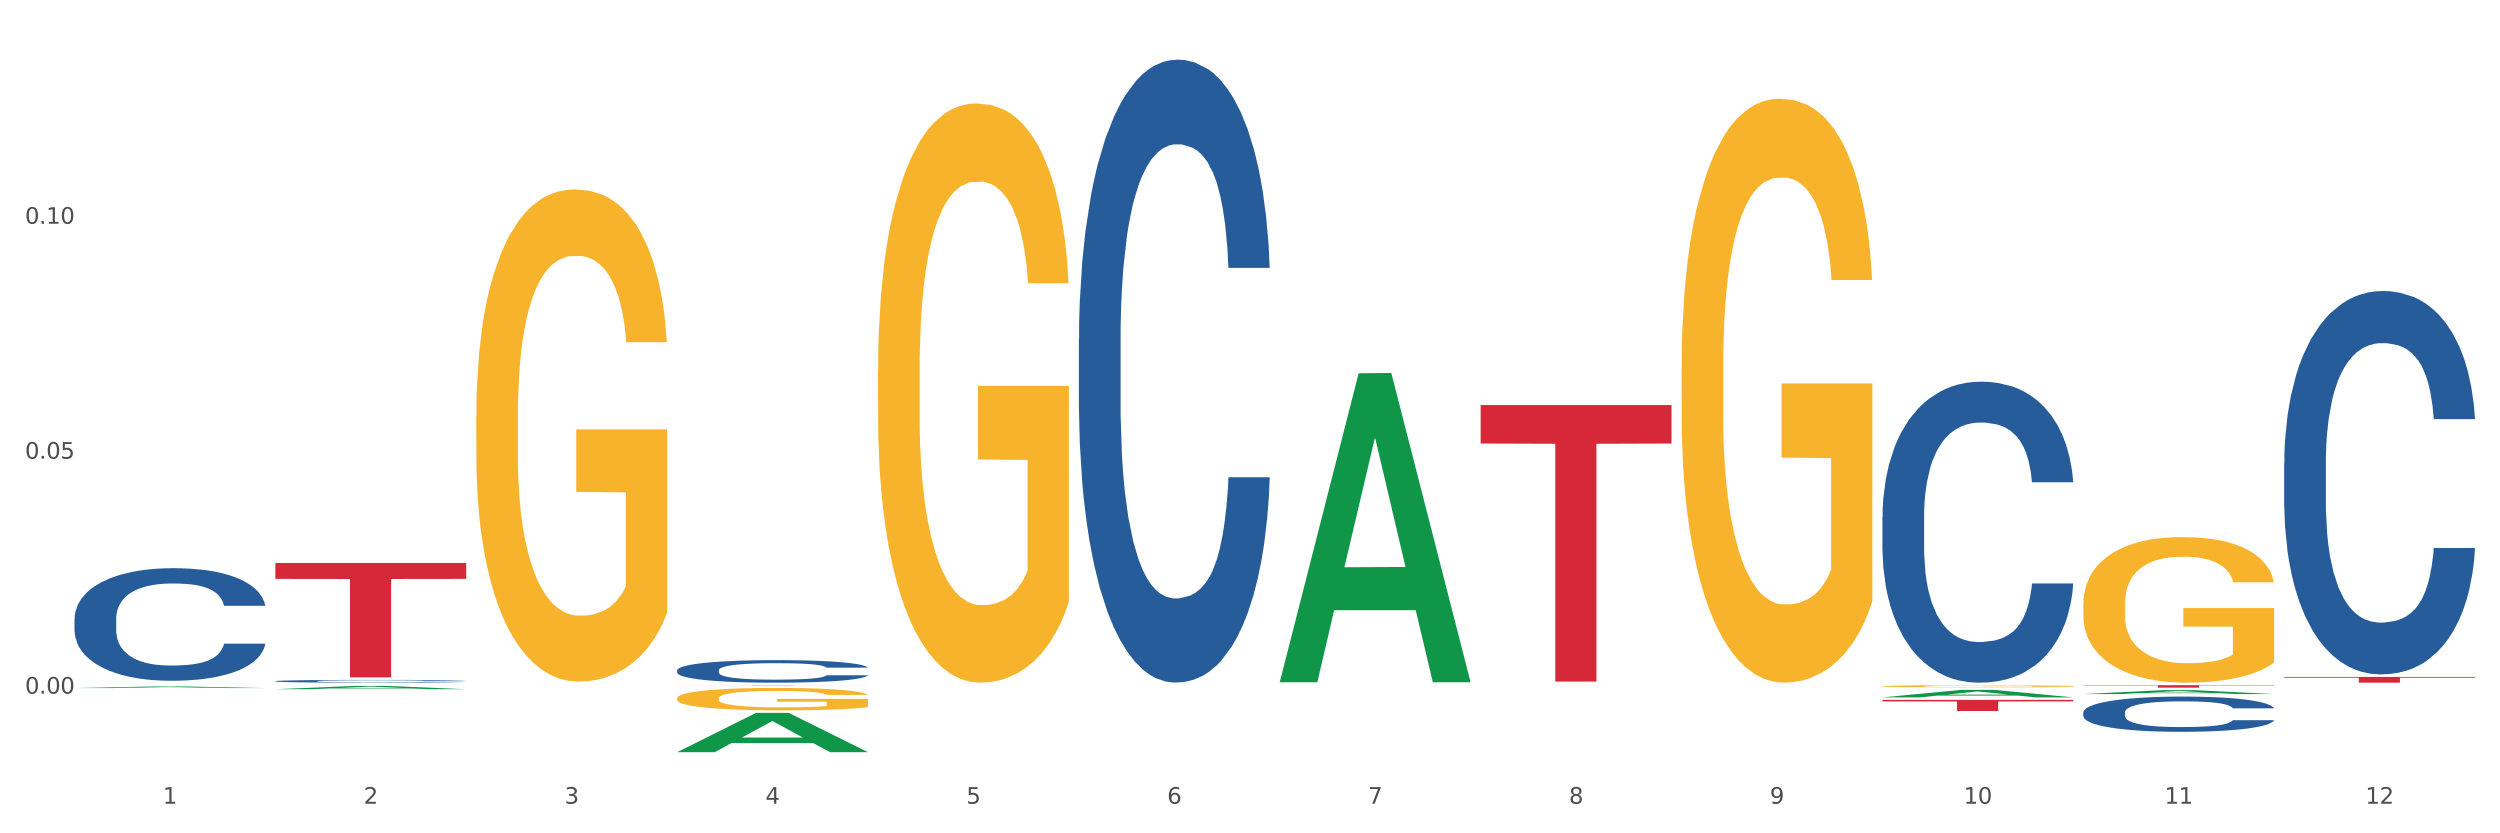 <?xml version="1.0" encoding="utf-8" standalone="no"?>
<!DOCTYPE svg PUBLIC "-//W3C//DTD SVG 1.1//EN"
  "http://www.w3.org/Graphics/SVG/1.1/DTD/svg11.dtd">
<svg xmlns:xlink="http://www.w3.org/1999/xlink" width="1080pt" height="360pt" viewBox="0 0 1080 360" xmlns="http://www.w3.org/2000/svg" version="1.1">
 <rect x="0" y="0" width="1080" height="360" fill="#333333" stroke="none"/>
 <defs>
  <style type="text/css">*{stroke-linejoin: round; stroke-linecap: butt}</style>
 </defs>
 <g id="figure_1">
  <g id="patch_1">
   <path d="M 0 360 
L 1080 360 
L 1080 0 
L 0 0 
z
" style="fill: #ffffff; stroke: #ffffff; stroke-linejoin: miter"/>
  </g>
  <g id="axes_1">
   <g id="matplotlib.axis_1">
    <g id="xtick_1">
     <g id="text_1">
      <!-- 1 -->
      <g style="fill: #4d4d4d" transform="translate(70.342 347.204) scale(0.096 -0.096)">
       <defs>
        <path id="DejaVuSans-31" d="M 794 531 
L 1825 531 
L 1825 4091 
L 703 3866 
L 703 4441 
L 1819 4666 
L 2450 4666 
L 2450 531 
L 3481 531 
L 3481 0 
L 794 0 
L 794 531 
z
" transform="scale(0.016)"/>
       </defs>
       <use xlink:href="#DejaVuSans-31"/>
      </g>
     </g>
    </g>
    <g id="xtick_2">
     <g id="text_2">
      <!-- 2 -->
      <g style="fill: #4d4d4d" transform="translate(157.122 347.204) scale(0.096 -0.096)">
       <defs>
        <path id="DejaVuSans-32" d="M 1228 531 
L 3431 531 
L 3431 0 
L 469 0 
L 469 531 
Q 828 903 1448 1529 
Q 2069 2156 2228 2338 
Q 2531 2678 2651 2914 
Q 2772 3150 2772 3378 
Q 2772 3750 2511 3984 
Q 2250 4219 1831 4219 
Q 1534 4219 1204 4116 
Q 875 4013 500 3803 
L 500 4441 
Q 881 4594 1212 4672 
Q 1544 4750 1819 4750 
Q 2544 4750 2975 4387 
Q 3406 4025 3406 3419 
Q 3406 3131 3298 2873 
Q 3191 2616 2906 2266 
Q 2828 2175 2409 1742 
Q 1991 1309 1228 531 
z
" transform="scale(0.016)"/>
       </defs>
       <use xlink:href="#DejaVuSans-32"/>
      </g>
     </g>
    </g>
    <g id="xtick_3">
     <g id="text_3">
      <!-- 3 -->
      <g style="fill: #4d4d4d" transform="translate(243.902 347.204) scale(0.096 -0.096)">
       <defs>
        <path id="DejaVuSans-33" d="M 2597 2516 
Q 3050 2419 3304 2112 
Q 3559 1806 3559 1356 
Q 3559 666 3084 287 
Q 2609 -91 1734 -91 
Q 1441 -91 1130 -33 
Q 819 25 488 141 
L 488 750 
Q 750 597 1062 519 
Q 1375 441 1716 441 
Q 2309 441 2620 675 
Q 2931 909 2931 1356 
Q 2931 1769 2642 2001 
Q 2353 2234 1838 2234 
L 1294 2234 
L 1294 2753 
L 1863 2753 
Q 2328 2753 2575 2939 
Q 2822 3125 2822 3475 
Q 2822 3834 2567 4026 
Q 2313 4219 1838 4219 
Q 1578 4219 1281 4162 
Q 984 4106 628 3988 
L 628 4550 
Q 988 4650 1302 4700 
Q 1616 4750 1894 4750 
Q 2613 4750 3031 4423 
Q 3450 4097 3450 3541 
Q 3450 3153 3228 2886 
Q 3006 2619 2597 2516 
z
" transform="scale(0.016)"/>
       </defs>
       <use xlink:href="#DejaVuSans-33"/>
      </g>
     </g>
    </g>
    <g id="xtick_4">
     <g id="text_4">
      <!-- 4 -->
      <g style="fill: #4d4d4d" transform="translate(330.683 347.204) scale(0.096 -0.096)">
       <defs>
        <path id="DejaVuSans-34" d="M 2419 4116 
L 825 1625 
L 2419 1625 
L 2419 4116 
z
M 2253 4666 
L 3047 4666 
L 3047 1625 
L 3713 1625 
L 3713 1100 
L 3047 1100 
L 3047 0 
L 2419 0 
L 2419 1100 
L 313 1100 
L 313 1709 
L 2253 4666 
z
" transform="scale(0.016)"/>
       </defs>
       <use xlink:href="#DejaVuSans-34"/>
      </g>
     </g>
    </g>
    <g id="xtick_5">
     <g id="text_5">
      <!-- 5 -->
      <g style="fill: #4d4d4d" transform="translate(417.463 347.204) scale(0.096 -0.096)">
       <defs>
        <path id="DejaVuSans-35" d="M 691 4666 
L 3169 4666 
L 3169 4134 
L 1269 4134 
L 1269 2991 
Q 1406 3038 1543 3061 
Q 1681 3084 1819 3084 
Q 2600 3084 3056 2656 
Q 3513 2228 3513 1497 
Q 3513 744 3044 326 
Q 2575 -91 1722 -91 
Q 1428 -91 1123 -41 
Q 819 9 494 109 
L 494 744 
Q 775 591 1075 516 
Q 1375 441 1709 441 
Q 2250 441 2565 725 
Q 2881 1009 2881 1497 
Q 2881 1984 2565 2268 
Q 2250 2553 1709 2553 
Q 1456 2553 1204 2497 
Q 953 2441 691 2322 
L 691 4666 
z
" transform="scale(0.016)"/>
       </defs>
       <use xlink:href="#DejaVuSans-35"/>
      </g>
     </g>
    </g>
    <g id="xtick_6">
     <g id="text_6">
      <!-- 6 -->
      <g style="fill: #4d4d4d" transform="translate(504.243 347.204) scale(0.096 -0.096)">
       <defs>
        <path id="DejaVuSans-36" d="M 2113 2584 
Q 1688 2584 1439 2293 
Q 1191 2003 1191 1497 
Q 1191 994 1439 701 
Q 1688 409 2113 409 
Q 2538 409 2786 701 
Q 3034 994 3034 1497 
Q 3034 2003 2786 2293 
Q 2538 2584 2113 2584 
z
M 3366 4563 
L 3366 3988 
Q 3128 4100 2886 4159 
Q 2644 4219 2406 4219 
Q 1781 4219 1451 3797 
Q 1122 3375 1075 2522 
Q 1259 2794 1537 2939 
Q 1816 3084 2150 3084 
Q 2853 3084 3261 2657 
Q 3669 2231 3669 1497 
Q 3669 778 3244 343 
Q 2819 -91 2113 -91 
Q 1303 -91 875 529 
Q 447 1150 447 2328 
Q 447 3434 972 4092 
Q 1497 4750 2381 4750 
Q 2619 4750 2861 4703 
Q 3103 4656 3366 4563 
z
" transform="scale(0.016)"/>
       </defs>
       <use xlink:href="#DejaVuSans-36"/>
      </g>
     </g>
    </g>
    <g id="xtick_7">
     <g id="text_7">
      <!-- 7 -->
      <g style="fill: #4d4d4d" transform="translate(591.024 347.204) scale(0.096 -0.096)">
       <defs>
        <path id="DejaVuSans-37" d="M 525 4666 
L 3525 4666 
L 3525 4397 
L 1831 0 
L 1172 0 
L 2766 4134 
L 525 4134 
L 525 4666 
z
" transform="scale(0.016)"/>
       </defs>
       <use xlink:href="#DejaVuSans-37"/>
      </g>
     </g>
    </g>
    <g id="xtick_8">
     <g id="text_8">
      <!-- 8 -->
      <g style="fill: #4d4d4d" transform="translate(677.804 347.204) scale(0.096 -0.096)">
       <defs>
        <path id="DejaVuSans-38" d="M 2034 2216 
Q 1584 2216 1326 1975 
Q 1069 1734 1069 1313 
Q 1069 891 1326 650 
Q 1584 409 2034 409 
Q 2484 409 2743 651 
Q 3003 894 3003 1313 
Q 3003 1734 2745 1975 
Q 2488 2216 2034 2216 
z
M 1403 2484 
Q 997 2584 770 2862 
Q 544 3141 544 3541 
Q 544 4100 942 4425 
Q 1341 4750 2034 4750 
Q 2731 4750 3128 4425 
Q 3525 4100 3525 3541 
Q 3525 3141 3298 2862 
Q 3072 2584 2669 2484 
Q 3125 2378 3379 2068 
Q 3634 1759 3634 1313 
Q 3634 634 3220 271 
Q 2806 -91 2034 -91 
Q 1263 -91 848 271 
Q 434 634 434 1313 
Q 434 1759 690 2068 
Q 947 2378 1403 2484 
z
M 1172 3481 
Q 1172 3119 1398 2916 
Q 1625 2713 2034 2713 
Q 2441 2713 2670 2916 
Q 2900 3119 2900 3481 
Q 2900 3844 2670 4047 
Q 2441 4250 2034 4250 
Q 1625 4250 1398 4047 
Q 1172 3844 1172 3481 
z
" transform="scale(0.016)"/>
       </defs>
       <use xlink:href="#DejaVuSans-38"/>
      </g>
     </g>
    </g>
    <g id="xtick_9">
     <g id="text_9">
      <!-- 9 -->
      <g style="fill: #4d4d4d" transform="translate(764.584 347.204) scale(0.096 -0.096)">
       <defs>
        <path id="DejaVuSans-39" d="M 703 97 
L 703 672 
Q 941 559 1184 500 
Q 1428 441 1663 441 
Q 2288 441 2617 861 
Q 2947 1281 2994 2138 
Q 2813 1869 2534 1725 
Q 2256 1581 1919 1581 
Q 1219 1581 811 2004 
Q 403 2428 403 3163 
Q 403 3881 828 4315 
Q 1253 4750 1959 4750 
Q 2769 4750 3195 4129 
Q 3622 3509 3622 2328 
Q 3622 1225 3098 567 
Q 2575 -91 1691 -91 
Q 1453 -91 1209 -44 
Q 966 3 703 97 
z
M 1959 2075 
Q 2384 2075 2632 2365 
Q 2881 2656 2881 3163 
Q 2881 3666 2632 3958 
Q 2384 4250 1959 4250 
Q 1534 4250 1286 3958 
Q 1038 3666 1038 3163 
Q 1038 2656 1286 2365 
Q 1534 2075 1959 2075 
z
" transform="scale(0.016)"/>
       </defs>
       <use xlink:href="#DejaVuSans-39"/>
      </g>
     </g>
    </g>
    <g id="xtick_10">
     <g id="text_10">
      <!-- 10 -->
      <g style="fill: #4d4d4d" transform="translate(848.311 347.204) scale(0.096 -0.096)">
       <defs>
        <path id="DejaVuSans-30" d="M 2034 4250 
Q 1547 4250 1301 3770 
Q 1056 3291 1056 2328 
Q 1056 1369 1301 889 
Q 1547 409 2034 409 
Q 2525 409 2770 889 
Q 3016 1369 3016 2328 
Q 3016 3291 2770 3770 
Q 2525 4250 2034 4250 
z
M 2034 4750 
Q 2819 4750 3233 4129 
Q 3647 3509 3647 2328 
Q 3647 1150 3233 529 
Q 2819 -91 2034 -91 
Q 1250 -91 836 529 
Q 422 1150 422 2328 
Q 422 3509 836 4129 
Q 1250 4750 2034 4750 
z
" transform="scale(0.016)"/>
       </defs>
       <use xlink:href="#DejaVuSans-31"/>
       <use xlink:href="#DejaVuSans-30" transform="translate(63.623 0)"/>
      </g>
     </g>
    </g>
    <g id="xtick_11">
     <g id="text_11">
      <!-- 11 -->
      <g style="fill: #4d4d4d" transform="translate(935.091 347.204) scale(0.096 -0.096)">
       <use xlink:href="#DejaVuSans-31"/>
       <use xlink:href="#DejaVuSans-31" transform="translate(63.623 0)"/>
      </g>
     </g>
    </g>
    <g id="xtick_12">
     <g id="text_12">
      <!-- 12 -->
      <g style="fill: #4d4d4d" transform="translate(1021.871 347.204) scale(0.096 -0.096)">
       <use xlink:href="#DejaVuSans-31"/>
       <use xlink:href="#DejaVuSans-32" transform="translate(63.623 0)"/>
      </g>
     </g>
    </g>
    <g id="xtick_13"/>
    <g id="xtick_14"/>
    <g id="xtick_15"/>
    <g id="xtick_16"/>
    <g id="xtick_17"/>
    <g id="xtick_18"/>
    <g id="xtick_19"/>
    <g id="xtick_20"/>
    <g id="xtick_21"/>
    <g id="xtick_22"/>
    <g id="xtick_23"/>
   </g>
   <g id="matplotlib.axis_2">
    <g id="ytick_1">
     <g id="text_13">
      <!-- 0.00 -->
      <g style="fill: #4d4d4d" transform="translate(10.8 299.65) scale(0.096 -0.096)">
       <defs>
        <path id="DejaVuSans-2e" d="M 684 794 
L 1344 794 
L 1344 0 
L 684 0 
L 684 794 
z
" transform="scale(0.016)"/>
       </defs>
       <use xlink:href="#DejaVuSans-30"/>
       <use xlink:href="#DejaVuSans-2e" transform="translate(63.623 0)"/>
       <use xlink:href="#DejaVuSans-30" transform="translate(95.41 0)"/>
       <use xlink:href="#DejaVuSans-30" transform="translate(159.033 0)"/>
      </g>
     </g>
    </g>
    <g id="ytick_2">
     <g id="text_14">
      <!-- 0.05 -->
      <g style="fill: #4d4d4d" transform="translate(10.8 198.159) scale(0.096 -0.096)">
       <use xlink:href="#DejaVuSans-30"/>
       <use xlink:href="#DejaVuSans-2e" transform="translate(63.623 0)"/>
       <use xlink:href="#DejaVuSans-30" transform="translate(95.41 0)"/>
       <use xlink:href="#DejaVuSans-35" transform="translate(159.033 0)"/>
      </g>
     </g>
    </g>
    <g id="ytick_3">
     <g id="text_15">
      <!-- 0.10 -->
      <g style="fill: #4d4d4d" transform="translate(10.8 96.667) scale(0.096 -0.096)">
       <use xlink:href="#DejaVuSans-30"/>
       <use xlink:href="#DejaVuSans-2e" transform="translate(63.623 0)"/>
       <use xlink:href="#DejaVuSans-31" transform="translate(95.41 0)"/>
       <use xlink:href="#DejaVuSans-30" transform="translate(159.033 0)"/>
      </g>
     </g>
    </g>
    <g id="ytick_4"/>
    <g id="ytick_5"/>
    <g id="ytick_6"/>
   </g>
   <g id="PolyCollection_1">
    <path d="M 32.175 297.244 
L 32.26 297.244 
L 66.256 296.555 
L 80.365 296.555 
L 114.616 297.246 
L 98.298 297.246 
L 90.904 297.085 
L 55.803 297.085 
L 55.548 297.087 
L 48.408 297.246 
L 32.175 297.246 
L 32.175 297.244 
L 60.222 296.989 
L 86.484 296.988 
L 73.481 296.702 
L 73.311 296.701 
L 73.141 296.703 
L 60.137 296.988 
L 60.222 296.989 
L 32.175 297.244 
z
" clip-path="url(#p6347b93da9)" style="fill: #109648"/>
    <path d="M 726.418 159.204 
L 726.515 158.974 
L 726.515 150.679 
L 726.71 143.536 
L 727.683 126.255 
L 729.143 111.97 
L 730.214 104.366 
L 731.284 98.145 
L 732.55 91.924 
L 734.107 85.472 
L 736.93 76.025 
L 738.682 71.186 
L 740.823 66.117 
L 744.716 58.744 
L 747.539 54.597 
L 750.459 51.14 
L 755.228 46.993 
L 758.343 45.15 
L 761.652 43.767 
L 765.643 42.846 
L 768.66 42.615 
L 775.279 43.306 
L 780.924 45.38 
L 783.65 46.993 
L 787.154 49.758 
L 789.003 51.601 
L 792.02 55.288 
L 795.135 60.127 
L 797.276 64.274 
L 800.488 72.108 
L 802.922 79.942 
L 805.16 89.619 
L 806.328 96.301 
L 807.204 102.523 
L 807.983 109.665 
L 808.762 120.956 
L 791.242 120.956 
L 790.56 112.891 
L 789.49 105.288 
L 787.932 97.914 
L 786.57 93.306 
L 784.234 87.546 
L 782.092 83.859 
L 779.854 81.094 
L 777.128 78.79 
L 774.987 77.638 
L 771.97 76.716 
L 766.032 76.947 
L 762.042 78.79 
L 759.316 81.094 
L 757.564 83.168 
L 756.007 85.472 
L 754.255 88.698 
L 752.211 93.537 
L 750.751 97.914 
L 749.291 103.444 
L 748.123 108.974 
L 747.052 115.426 
L 746.176 122.338 
L 745.495 129.481 
L 744.911 138.237 
L 744.424 152.753 
L 744.424 184.32 
L 744.619 191.462 
L 745.106 200.909 
L 745.69 208.052 
L 746.663 216.577 
L 747.539 222.338 
L 749.194 230.633 
L 751.043 237.545 
L 752.503 241.923 
L 753.963 245.61 
L 756.494 250.679 
L 759.316 254.826 
L 761.75 257.361 
L 765.059 259.665 
L 767.298 260.586 
L 769.244 261.047 
L 774.014 261.047 
L 777.42 260.356 
L 781.216 258.743 
L 784.136 256.669 
L 786.57 254.135 
L 789.295 249.987 
L 791.047 246.07 
L 791.047 197.914 
L 769.634 197.684 
L 769.634 165.656 
L 808.859 165.656 
L 808.859 259.665 
L 807.204 264.503 
L 805.355 268.881 
L 803.408 272.798 
L 800.488 277.637 
L 796.984 282.245 
L 793.87 285.471 
L 790.56 288.236 
L 786.667 290.771 
L 781.606 293.075 
L 778.491 293.996 
L 774.598 294.688 
L 770.023 294.918 
L 766.032 294.457 
L 762.139 293.305 
L 758.051 291.231 
L 754.06 288.236 
L 751.043 285.241 
L 748.026 281.554 
L 744.814 276.715 
L 742.283 272.107 
L 740.336 267.96 
L 738.195 262.66 
L 735.859 255.748 
L 734.107 249.527 
L 732.55 243.075 
L 730.895 234.78 
L 729.727 227.637 
L 728.559 218.651 
L 727.878 211.969 
L 727.099 201.601 
L 726.515 187.084 
L 726.418 159.204 
z
" clip-path="url(#p6347b93da9)" style="fill: #f7b32b"/>
    <path d="M 813.198 296.434 
L 813.295 296.433 
L 813.295 296.402 
L 813.49 296.376 
L 814.463 296.312 
L 815.923 296.259 
L 816.994 296.231 
L 818.065 296.208 
L 819.33 296.185 
L 820.887 296.161 
L 823.71 296.127 
L 825.462 296.109 
L 827.603 296.09 
L 831.497 296.063 
L 834.319 296.047 
L 837.239 296.035 
L 842.009 296.019 
L 845.123 296.012 
L 848.433 296.007 
L 852.423 296.004 
L 855.441 296.003 
L 862.059 296.006 
L 867.705 296.013 
L 870.43 296.019 
L 873.934 296.029 
L 875.783 296.036 
L 878.801 296.05 
L 881.915 296.068 
L 884.057 296.083 
L 887.269 296.112 
L 889.702 296.141 
L 891.941 296.177 
L 893.109 296.201 
L 893.985 296.224 
L 894.763 296.251 
L 895.542 296.293 
L 878.022 296.293 
L 877.341 296.263 
L 876.27 296.235 
L 874.713 296.207 
L 873.35 296.19 
L 871.014 296.169 
L 868.873 296.155 
L 866.634 296.145 
L 863.909 296.137 
L 861.767 296.132 
L 858.75 296.129 
L 852.813 296.13 
L 848.822 296.137 
L 846.097 296.145 
L 844.345 296.153 
L 842.787 296.161 
L 841.035 296.173 
L 838.991 296.191 
L 837.531 296.207 
L 836.071 296.228 
L 834.903 296.248 
L 833.833 296.272 
L 832.957 296.298 
L 832.275 296.324 
L 831.691 296.356 
L 831.205 296.41 
L 831.205 296.527 
L 831.399 296.553 
L 831.886 296.588 
L 832.47 296.615 
L 833.443 296.646 
L 834.319 296.667 
L 835.974 296.698 
L 837.823 296.724 
L 839.283 296.74 
L 840.743 296.753 
L 843.274 296.772 
L 846.097 296.787 
L 848.53 296.797 
L 851.839 296.805 
L 854.078 296.809 
L 856.025 296.81 
L 860.794 296.81 
L 864.201 296.808 
L 867.997 296.802 
L 870.917 296.794 
L 873.35 296.785 
L 876.075 296.77 
L 877.827 296.755 
L 877.827 296.577 
L 856.414 296.576 
L 856.414 296.458 
L 895.639 296.458 
L 895.639 296.805 
L 893.985 296.823 
L 892.135 296.839 
L 890.189 296.854 
L 887.269 296.872 
L 883.765 296.889 
L 880.65 296.901 
L 877.341 296.911 
L 873.447 296.92 
L 868.386 296.929 
L 865.271 296.932 
L 861.378 296.935 
L 856.803 296.936 
L 852.813 296.934 
L 848.919 296.93 
L 844.831 296.922 
L 840.841 296.911 
L 837.823 296.9 
L 834.806 296.886 
L 831.594 296.868 
L 829.063 296.851 
L 827.117 296.836 
L 824.975 296.816 
L 822.639 296.791 
L 820.887 296.768 
L 819.33 296.744 
L 817.675 296.713 
L 816.507 296.687 
L 815.339 296.654 
L 814.658 296.629 
L 813.879 296.591 
L 813.295 296.537 
L 813.198 296.434 
z
" clip-path="url(#p6347b93da9)" style="fill: #f7b32b"/>
    <path d="M 986.759 292.421 
L 1069.2 292.421 
L 1069.2 292.769 
L 1036.77 292.771 
L 1036.77 294.922 
L 1018.993 294.922 
L 1018.993 292.771 
L 986.759 292.769 
L 986.759 292.424 
L 986.759 292.421 
z
" clip-path="url(#p6347b93da9)" style="fill: #d62839"/>
    <path d="M 899.978 296.003 
L 982.42 296.003 
L 982.42 296.151 
L 949.99 296.152 
L 949.99 297.068 
L 932.213 297.068 
L 932.213 296.152 
L 899.978 296.151 
L 899.978 296.004 
L 899.978 296.003 
z
" clip-path="url(#p6347b93da9)" style="fill: #d62839"/>
    <path d="M 813.198 302.351 
L 895.639 302.351 
L 895.639 303.016 
L 863.21 303.021 
L 863.21 307.139 
L 845.432 307.139 
L 845.432 303.021 
L 813.198 303.016 
L 813.198 302.355 
L 813.198 302.351 
z
" clip-path="url(#p6347b93da9)" style="fill: #d62839"/>
    <path d="M 639.637 174.998 
L 722.079 174.998 
L 722.079 191.6 
L 689.649 191.712 
L 689.649 294.464 
L 671.872 294.464 
L 671.872 191.712 
L 639.637 191.6 
L 639.637 175.11 
L 639.637 174.998 
z
" clip-path="url(#p6347b93da9)" style="fill: #d62839"/>
    <path d="M 292.516 296.003 
L 374.957 296.003 
L 374.957 296.018 
L 342.528 296.018 
L 342.528 296.112 
L 324.75 296.112 
L 324.75 296.018 
L 292.516 296.018 
L 292.516 296.003 
L 292.516 296.003 
z
" clip-path="url(#p6347b93da9)" style="fill: #d62839"/>
    <path d="M 379.296 160.302 
L 379.394 160.074 
L 379.394 151.846 
L 379.588 144.76 
L 380.562 127.619 
L 382.022 113.448 
L 383.092 105.906 
L 384.163 99.735 
L 385.428 93.564 
L 386.986 87.164 
L 389.808 77.793 
L 391.56 72.994 
L 393.702 67.965 
L 397.595 60.652 
L 400.418 56.538 
L 403.338 53.109 
L 408.107 48.995 
L 411.222 47.167 
L 414.531 45.796 
L 418.522 44.881 
L 421.539 44.653 
L 428.158 45.338 
L 433.803 47.395 
L 436.528 48.995 
L 440.032 51.738 
L 441.882 53.566 
L 444.899 57.223 
L 448.014 62.023 
L 450.155 66.137 
L 453.367 73.908 
L 455.8 81.679 
L 458.039 91.278 
L 459.207 97.906 
L 460.083 104.077 
L 460.862 111.163 
L 461.64 122.362 
L 444.12 122.362 
L 443.439 114.362 
L 442.368 106.82 
L 440.811 99.506 
L 439.448 94.935 
L 437.112 89.221 
L 434.971 85.564 
L 432.732 82.822 
L 430.007 80.536 
L 427.866 79.393 
L 424.848 78.479 
L 418.911 78.708 
L 414.92 80.536 
L 412.195 82.822 
L 410.443 84.879 
L 408.886 87.164 
L 407.134 90.364 
L 405.09 95.164 
L 403.63 99.506 
L 402.17 104.992 
L 401.002 110.477 
L 399.931 116.877 
L 399.055 123.733 
L 398.374 130.819 
L 397.79 139.504 
L 397.303 153.903 
L 397.303 185.215 
L 397.498 192.3 
L 397.984 201.671 
L 398.568 208.756 
L 399.542 217.213 
L 400.418 222.927 
L 402.072 231.155 
L 403.922 238.011 
L 405.382 242.354 
L 406.842 246.011 
L 409.372 251.039 
L 412.195 255.153 
L 414.628 257.667 
L 417.938 259.953 
L 420.176 260.867 
L 422.123 261.324 
L 426.892 261.324 
L 430.299 260.639 
L 434.095 259.039 
L 437.015 256.982 
L 439.448 254.468 
L 442.174 250.354 
L 443.926 246.468 
L 443.926 198.7 
L 422.512 198.471 
L 422.512 166.702 
L 461.738 166.702 
L 461.738 259.953 
L 460.083 264.753 
L 458.234 269.095 
L 456.287 272.981 
L 453.367 277.78 
L 449.863 282.351 
L 446.748 285.551 
L 443.439 288.294 
L 439.546 290.808 
L 434.484 293.094 
L 431.37 294.008 
L 427.476 294.694 
L 422.902 294.922 
L 418.911 294.465 
L 415.018 293.322 
L 410.93 291.265 
L 406.939 288.294 
L 403.922 285.323 
L 400.904 281.666 
L 397.692 276.866 
L 395.162 272.295 
L 393.215 268.181 
L 391.074 262.924 
L 388.738 256.067 
L 386.986 249.896 
L 385.428 243.497 
L 383.774 235.269 
L 382.606 228.184 
L 381.438 219.27 
L 380.756 212.642 
L 379.978 202.357 
L 379.394 187.958 
L 379.296 160.302 
z
" clip-path="url(#p6347b93da9)" style="fill: #f7b32b"/>
    <path d="M 118.955 243.207 
L 201.397 243.207 
L 201.397 250.076 
L 168.967 250.122 
L 168.967 292.636 
L 151.189 292.636 
L 151.189 250.122 
L 118.955 250.076 
L 118.955 243.253 
L 118.955 243.207 
z
" clip-path="url(#p6347b93da9)" style="fill: #d62839"/>
    <path d="M 32.175 267.308 
L 32.272 267.263 
L 32.272 266.02 
L 32.565 264.332 
L 33.637 261.223 
L 35.001 258.869 
L 37.34 256.115 
L 38.607 254.961 
L 40.263 253.673 
L 43.674 251.585 
L 47.572 249.808 
L 50.3 248.831 
L 52.347 248.21 
L 56.927 247.099 
L 59.558 246.611 
L 62.287 246.211 
L 64.625 245.944 
L 68.523 245.633 
L 71.642 245.5 
L 75.247 245.456 
L 78.268 245.5 
L 82.263 245.678 
L 88.11 246.211 
L 90.352 246.522 
L 93.373 247.055 
L 96.491 247.765 
L 99.025 248.476 
L 101.948 249.498 
L 104.969 250.83 
L 107.892 252.518 
L 109.939 254.072 
L 111.595 255.716 
L 113.057 257.714 
L 114.129 259.891 
L 114.616 261.712 
L 96.783 261.712 
L 96.296 260.068 
L 95.322 258.292 
L 94.347 257.092 
L 93.275 256.115 
L 91.619 255.005 
L 90.157 254.294 
L 87.721 253.45 
L 85.479 252.917 
L 83.628 252.607 
L 81.386 252.34 
L 76.611 252.074 
L 73.201 252.074 
L 71.057 252.162 
L 68.426 252.384 
L 66.184 252.695 
L 63.553 253.228 
L 61.507 253.806 
L 59.461 254.561 
L 58.291 255.094 
L 56.537 256.071 
L 55.368 256.87 
L 53.809 258.247 
L 52.932 259.224 
L 51.372 261.756 
L 50.69 263.621 
L 50.398 264.909 
L 50.203 266.331 
L 50.203 273.259 
L 50.788 276.368 
L 51.275 277.701 
L 52.054 279.211 
L 53.516 281.165 
L 55.66 283.075 
L 57.901 284.452 
L 59.753 285.296 
L 61.507 285.918 
L 63.261 286.406 
L 65.405 286.85 
L 67.159 287.117 
L 69.79 287.383 
L 72.908 287.517 
L 75.345 287.517 
L 80.314 287.294 
L 82.556 287.072 
L 84.7 286.761 
L 87.038 286.273 
L 88.89 285.74 
L 89.962 285.34 
L 91.716 284.496 
L 93.08 283.608 
L 94.25 282.586 
L 95.029 281.698 
L 95.906 280.366 
L 96.588 278.856 
L 96.783 278.056 
L 114.616 278.056 
L 114.227 279.655 
L 113.544 281.21 
L 112.18 283.297 
L 111.108 284.496 
L 109.452 285.962 
L 107.697 287.206 
L 105.261 288.582 
L 103.02 289.604 
L 100.681 290.492 
L 98.148 291.292 
L 93.567 292.402 
L 91.911 292.713 
L 88.403 293.246 
L 85.674 293.557 
L 81.679 293.868 
L 77.586 294.045 
L 73.298 294.09 
L 69.498 294.001 
L 65.307 293.735 
L 62.676 293.468 
L 59.753 293.068 
L 56.342 292.447 
L 53.126 291.692 
L 50.105 290.803 
L 47.279 289.782 
L 44.648 288.627 
L 41.238 286.717 
L 38.704 284.852 
L 36.853 283.119 
L 35.586 281.654 
L 34.319 279.788 
L 33.637 278.5 
L 32.565 275.391 
L 32.175 272.504 
L 32.175 267.308 
z
" clip-path="url(#p6347b93da9)" style="fill: #255c99"/>
    <path d="M 118.955 294.258 
L 119.053 294.257 
L 119.053 294.226 
L 119.345 294.184 
L 120.417 294.107 
L 121.781 294.049 
L 124.12 293.981 
L 125.387 293.952 
L 127.044 293.92 
L 130.454 293.869 
L 134.352 293.824 
L 137.081 293.8 
L 139.127 293.785 
L 143.707 293.757 
L 146.338 293.745 
L 149.067 293.735 
L 151.406 293.729 
L 155.304 293.721 
L 158.422 293.718 
L 162.028 293.717 
L 165.048 293.718 
L 169.044 293.722 
L 174.891 293.735 
L 177.132 293.743 
L 180.153 293.756 
L 183.271 293.774 
L 185.805 293.791 
L 188.728 293.817 
L 191.749 293.85 
L 194.673 293.892 
L 196.719 293.93 
L 198.376 293.971 
L 199.837 294.02 
L 200.909 294.074 
L 201.397 294.12 
L 183.564 294.12 
L 183.076 294.079 
L 182.102 294.035 
L 181.127 294.005 
L 180.055 293.981 
L 178.399 293.953 
L 176.937 293.936 
L 174.501 293.915 
L 172.26 293.902 
L 170.408 293.894 
L 168.167 293.887 
L 163.392 293.881 
L 159.981 293.881 
L 157.837 293.883 
L 155.206 293.888 
L 152.965 293.896 
L 150.334 293.909 
L 148.287 293.924 
L 146.241 293.942 
L 145.071 293.955 
L 143.317 293.98 
L 142.148 294 
L 140.589 294.034 
L 139.712 294.058 
L 138.153 294.121 
L 137.471 294.167 
L 137.178 294.199 
L 136.983 294.234 
L 136.983 294.406 
L 137.568 294.483 
L 138.055 294.516 
L 138.835 294.553 
L 140.297 294.602 
L 142.44 294.649 
L 144.682 294.683 
L 146.533 294.704 
L 148.287 294.719 
L 150.041 294.732 
L 152.185 294.743 
L 153.939 294.749 
L 156.57 294.756 
L 159.689 294.759 
L 162.125 294.759 
L 167.095 294.754 
L 169.336 294.748 
L 171.48 294.74 
L 173.819 294.728 
L 175.67 294.715 
L 176.742 294.705 
L 178.496 294.684 
L 179.861 294.662 
L 181.03 294.637 
L 181.81 294.615 
L 182.687 294.582 
L 183.369 294.544 
L 183.564 294.525 
L 201.397 294.525 
L 201.007 294.564 
L 200.325 294.603 
L 198.96 294.655 
L 197.889 294.684 
L 196.232 294.721 
L 194.478 294.751 
L 192.042 294.786 
L 189.8 294.811 
L 187.462 294.833 
L 184.928 294.853 
L 180.348 294.88 
L 178.691 294.888 
L 175.183 294.901 
L 172.454 294.909 
L 168.459 294.917 
L 164.366 294.921 
L 160.079 294.922 
L 156.278 294.92 
L 152.088 294.913 
L 149.457 294.907 
L 146.533 294.897 
L 143.123 294.881 
L 139.907 294.863 
L 136.886 294.841 
L 134.06 294.815 
L 131.429 294.787 
L 128.018 294.739 
L 125.484 294.693 
L 123.633 294.65 
L 122.366 294.614 
L 121.099 294.568 
L 120.417 294.536 
L 119.345 294.459 
L 118.955 294.387 
L 118.955 294.258 
z
" clip-path="url(#p6347b93da9)" style="fill: #255c99"/>
    <path d="M 292.516 289.556 
L 292.613 289.547 
L 292.613 289.297 
L 292.906 288.959 
L 293.978 288.336 
L 295.342 287.865 
L 297.681 287.313 
L 298.948 287.081 
L 300.604 286.823 
L 304.015 286.405 
L 307.913 286.049 
L 310.641 285.853 
L 312.688 285.729 
L 317.268 285.506 
L 319.899 285.408 
L 322.628 285.328 
L 324.966 285.275 
L 328.864 285.212 
L 331.983 285.186 
L 335.588 285.177 
L 338.609 285.186 
L 342.604 285.221 
L 348.451 285.328 
L 350.693 285.39 
L 353.714 285.497 
L 356.832 285.64 
L 359.366 285.782 
L 362.289 285.987 
L 365.31 286.254 
L 368.233 286.592 
L 370.28 286.903 
L 371.936 287.233 
L 373.398 287.633 
L 374.47 288.069 
L 374.957 288.434 
L 357.124 288.434 
L 356.637 288.105 
L 355.663 287.749 
L 354.688 287.509 
L 353.616 287.313 
L 351.96 287.09 
L 350.498 286.948 
L 348.062 286.779 
L 345.82 286.672 
L 343.969 286.61 
L 341.727 286.556 
L 336.952 286.503 
L 333.542 286.503 
L 331.398 286.521 
L 328.767 286.565 
L 326.525 286.628 
L 323.894 286.734 
L 321.848 286.85 
L 319.802 287.001 
L 318.632 287.108 
L 316.878 287.304 
L 315.709 287.464 
L 314.15 287.74 
L 313.273 287.936 
L 311.713 288.443 
L 311.031 288.817 
L 310.739 289.075 
L 310.544 289.36 
L 310.544 290.748 
L 311.129 291.371 
L 311.616 291.638 
L 312.395 291.941 
L 313.857 292.332 
L 316.001 292.715 
L 318.242 292.991 
L 320.094 293.16 
L 321.848 293.285 
L 323.602 293.382 
L 325.746 293.471 
L 327.5 293.525 
L 330.131 293.578 
L 333.249 293.605 
L 335.686 293.605 
L 340.655 293.56 
L 342.897 293.516 
L 345.041 293.454 
L 347.379 293.356 
L 349.231 293.249 
L 350.303 293.169 
L 352.057 293 
L 353.421 292.822 
L 354.591 292.617 
L 355.37 292.439 
L 356.247 292.172 
L 356.929 291.869 
L 357.124 291.709 
L 374.957 291.709 
L 374.568 292.03 
L 373.885 292.341 
L 372.521 292.759 
L 371.449 293 
L 369.793 293.293 
L 368.038 293.543 
L 365.602 293.818 
L 363.361 294.023 
L 361.022 294.201 
L 358.489 294.361 
L 353.908 294.584 
L 352.252 294.646 
L 348.744 294.753 
L 346.015 294.815 
L 342.02 294.878 
L 337.927 294.913 
L 333.639 294.922 
L 329.839 294.904 
L 325.648 294.851 
L 323.017 294.797 
L 320.094 294.717 
L 316.683 294.593 
L 313.467 294.441 
L 310.447 294.263 
L 307.621 294.059 
L 304.989 293.827 
L 301.579 293.445 
L 299.045 293.071 
L 297.194 292.724 
L 295.927 292.43 
L 294.66 292.056 
L 293.978 291.798 
L 292.906 291.175 
L 292.516 290.597 
L 292.516 289.556 
z
" clip-path="url(#p6347b93da9)" style="fill: #255c99"/>
    <path d="M 466.077 146.685 
L 466.174 146.439 
L 466.174 139.557 
L 466.466 130.217 
L 467.538 113.013 
L 468.903 99.986 
L 471.241 84.748 
L 472.508 78.357 
L 474.165 71.229 
L 477.576 59.678 
L 481.474 49.846 
L 484.202 44.439 
L 486.248 40.998 
L 490.829 34.853 
L 493.46 32.15 
L 496.188 29.938 
L 498.527 28.463 
L 502.425 26.743 
L 505.543 26.005 
L 509.149 25.759 
L 512.17 26.005 
L 516.165 26.988 
L 522.012 29.938 
L 524.253 31.658 
L 527.274 34.608 
L 530.393 38.54 
L 532.926 42.473 
L 535.85 48.126 
L 538.871 55.499 
L 541.794 64.839 
L 543.84 73.441 
L 545.497 82.535 
L 546.959 93.596 
L 548.031 105.639 
L 548.518 115.716 
L 530.685 115.716 
L 530.198 106.622 
L 529.223 96.791 
L 528.249 90.155 
L 527.177 84.748 
L 525.52 78.603 
L 524.058 74.67 
L 521.622 70.001 
L 519.381 67.051 
L 517.529 65.331 
L 515.288 63.856 
L 510.513 62.381 
L 507.102 62.381 
L 504.959 62.873 
L 502.327 64.102 
L 500.086 65.822 
L 497.455 68.772 
L 495.409 71.967 
L 493.362 76.145 
L 492.193 79.094 
L 490.439 84.502 
L 489.269 88.926 
L 487.71 96.545 
L 486.833 101.952 
L 485.274 115.962 
L 484.592 126.285 
L 484.3 133.413 
L 484.105 141.278 
L 484.105 179.62 
L 484.689 196.825 
L 485.177 204.198 
L 485.956 212.555 
L 487.418 223.369 
L 489.562 233.938 
L 491.803 241.557 
L 493.655 246.227 
L 495.409 249.668 
L 497.163 252.372 
L 499.307 254.83 
L 501.061 256.304 
L 503.692 257.779 
L 506.81 258.516 
L 509.246 258.516 
L 514.216 257.287 
L 516.457 256.059 
L 518.601 254.338 
L 520.94 251.634 
L 522.792 248.685 
L 523.864 246.473 
L 525.618 241.803 
L 526.982 236.887 
L 528.151 231.234 
L 528.931 226.319 
L 529.808 218.945 
L 530.49 210.589 
L 530.685 206.165 
L 548.518 206.165 
L 548.128 215.013 
L 547.446 223.615 
L 546.082 235.167 
L 545.01 241.803 
L 543.353 249.914 
L 541.599 256.796 
L 539.163 264.415 
L 536.922 270.068 
L 534.583 274.984 
L 532.049 279.408 
L 527.469 285.553 
L 525.813 287.273 
L 522.304 290.222 
L 519.576 291.943 
L 515.58 293.663 
L 511.488 294.647 
L 507.2 294.892 
L 503.399 294.401 
L 499.209 292.926 
L 496.578 291.451 
L 493.655 289.239 
L 490.244 285.798 
L 487.028 281.62 
L 484.007 276.704 
L 481.181 271.051 
L 478.55 264.661 
L 475.139 254.092 
L 472.606 243.769 
L 470.754 234.184 
L 469.487 226.073 
L 468.221 215.75 
L 467.538 208.622 
L 466.466 191.418 
L 466.077 175.442 
L 466.077 146.685 
z
" clip-path="url(#p6347b93da9)" style="fill: #255c99"/>
    <path d="M 813.198 223.31 
L 813.295 223.192 
L 813.295 219.866 
L 813.588 215.354 
L 814.66 207.041 
L 816.024 200.746 
L 818.363 193.383 
L 819.63 190.296 
L 821.286 186.852 
L 824.697 181.27 
L 828.595 176.52 
L 831.323 173.907 
L 833.37 172.244 
L 837.95 169.275 
L 840.581 167.969 
L 843.31 166.9 
L 845.648 166.187 
L 849.546 165.356 
L 852.665 165 
L 856.27 164.881 
L 859.291 165 
L 863.286 165.475 
L 869.133 166.9 
L 871.375 167.731 
L 874.396 169.156 
L 877.514 171.057 
L 880.048 172.957 
L 882.971 175.688 
L 885.992 179.251 
L 888.915 183.764 
L 890.962 187.92 
L 892.618 192.314 
L 894.08 197.659 
L 895.152 203.478 
L 895.639 208.347 
L 877.806 208.347 
L 877.319 203.953 
L 876.345 199.202 
L 875.37 195.996 
L 874.298 193.383 
L 872.642 190.414 
L 871.18 188.514 
L 868.744 186.258 
L 866.502 184.833 
L 864.651 184.001 
L 862.409 183.289 
L 857.634 182.576 
L 854.224 182.576 
L 852.08 182.814 
L 849.449 183.408 
L 847.207 184.239 
L 844.576 185.664 
L 842.53 187.208 
L 840.484 189.227 
L 839.314 190.652 
L 837.56 193.265 
L 836.391 195.402 
L 834.832 199.084 
L 833.955 201.696 
L 832.395 208.466 
L 831.713 213.454 
L 831.421 216.898 
L 831.226 220.698 
L 831.226 239.224 
L 831.811 247.537 
L 832.298 251.1 
L 833.077 255.138 
L 834.539 260.363 
L 836.683 265.47 
L 838.924 269.151 
L 840.776 271.408 
L 842.53 273.07 
L 844.284 274.377 
L 846.428 275.564 
L 848.182 276.277 
L 850.813 276.989 
L 853.931 277.346 
L 856.368 277.346 
L 861.338 276.752 
L 863.579 276.158 
L 865.723 275.327 
L 868.061 274.021 
L 869.913 272.595 
L 870.985 271.527 
L 872.739 269.27 
L 874.103 266.895 
L 875.273 264.164 
L 876.052 261.788 
L 876.929 258.226 
L 877.611 254.188 
L 877.806 252.05 
L 895.639 252.05 
L 895.25 256.325 
L 894.567 260.482 
L 893.203 266.064 
L 892.131 269.27 
L 890.475 273.189 
L 888.72 276.514 
L 886.284 280.196 
L 884.043 282.927 
L 881.704 285.303 
L 879.171 287.44 
L 874.59 290.409 
L 872.934 291.241 
L 869.426 292.666 
L 866.697 293.497 
L 862.702 294.328 
L 858.609 294.803 
L 854.321 294.922 
L 850.521 294.685 
L 846.33 293.972 
L 843.699 293.259 
L 840.776 292.191 
L 837.365 290.528 
L 834.149 288.509 
L 831.129 286.134 
L 828.303 283.402 
L 825.671 280.315 
L 822.261 275.208 
L 819.727 270.22 
L 817.876 265.589 
L 816.609 261.67 
L 815.342 256.682 
L 814.66 253.238 
L 813.588 244.925 
L 813.198 237.205 
L 813.198 223.31 
z
" clip-path="url(#p6347b93da9)" style="fill: #255c99"/>
    <path d="M 899.978 307.76 
L 900.076 307.746 
L 900.076 307.357 
L 900.368 306.829 
L 901.44 305.857 
L 902.804 305.12 
L 905.143 304.259 
L 906.41 303.898 
L 908.067 303.495 
L 911.477 302.842 
L 915.375 302.286 
L 918.104 301.98 
L 920.15 301.786 
L 924.73 301.438 
L 927.361 301.285 
L 930.09 301.16 
L 932.429 301.077 
L 936.327 300.98 
L 939.445 300.938 
L 943.051 300.924 
L 946.071 300.938 
L 950.067 300.994 
L 955.914 301.16 
L 958.155 301.258 
L 961.176 301.424 
L 964.294 301.647 
L 966.828 301.869 
L 969.751 302.189 
L 972.772 302.605 
L 975.696 303.133 
L 977.742 303.62 
L 979.399 304.134 
L 980.86 304.759 
L 981.932 305.44 
L 982.42 306.01 
L 964.587 306.01 
L 964.099 305.495 
L 963.125 304.94 
L 962.15 304.564 
L 961.078 304.259 
L 959.422 303.911 
L 957.96 303.689 
L 955.524 303.425 
L 953.283 303.258 
L 951.431 303.161 
L 949.19 303.078 
L 944.415 302.994 
L 941.004 302.994 
L 938.86 303.022 
L 936.229 303.092 
L 933.988 303.189 
L 931.357 303.356 
L 929.31 303.536 
L 927.264 303.772 
L 926.095 303.939 
L 924.34 304.245 
L 923.171 304.495 
L 921.612 304.926 
L 920.735 305.231 
L 919.176 306.023 
L 918.494 306.607 
L 918.201 307.01 
L 918.006 307.455 
L 918.006 309.622 
L 918.591 310.595 
L 919.078 311.012 
L 919.858 311.484 
L 921.32 312.095 
L 923.463 312.693 
L 925.705 313.124 
L 927.556 313.388 
L 929.31 313.582 
L 931.064 313.735 
L 933.208 313.874 
L 934.962 313.957 
L 937.593 314.041 
L 940.712 314.082 
L 943.148 314.082 
L 948.118 314.013 
L 950.359 313.943 
L 952.503 313.846 
L 954.842 313.693 
L 956.693 313.526 
L 957.765 313.401 
L 959.519 313.137 
L 960.884 312.86 
L 962.053 312.54 
L 962.833 312.262 
L 963.71 311.845 
L 964.392 311.373 
L 964.587 311.123 
L 982.42 311.123 
L 982.03 311.623 
L 981.348 312.109 
L 979.983 312.762 
L 978.912 313.137 
L 977.255 313.596 
L 975.501 313.985 
L 973.065 314.416 
L 970.823 314.735 
L 968.485 315.013 
L 965.951 315.263 
L 961.371 315.611 
L 959.714 315.708 
L 956.206 315.875 
L 953.477 315.972 
L 949.482 316.069 
L 945.389 316.125 
L 941.102 316.139 
L 937.301 316.111 
L 933.111 316.028 
L 930.48 315.944 
L 927.556 315.819 
L 924.146 315.625 
L 920.93 315.388 
L 917.909 315.11 
L 915.083 314.791 
L 912.452 314.43 
L 909.041 313.832 
L 906.507 313.249 
L 904.656 312.707 
L 903.389 312.248 
L 902.122 311.665 
L 901.44 311.262 
L 900.368 310.289 
L 899.978 309.386 
L 899.978 307.76 
z
" clip-path="url(#p6347b93da9)" style="fill: #255c99"/>
    <path d="M 986.759 200.13 
L 986.856 199.979 
L 986.856 195.744 
L 987.148 189.996 
L 988.22 179.408 
L 989.585 171.391 
L 991.923 162.013 
L 993.19 158.08 
L 994.847 153.693 
L 998.258 146.584 
L 1002.156 140.534 
L 1004.884 137.206 
L 1006.93 135.088 
L 1011.511 131.307 
L 1014.142 129.643 
L 1016.87 128.282 
L 1019.209 127.374 
L 1023.107 126.315 
L 1026.225 125.861 
L 1029.831 125.71 
L 1032.852 125.861 
L 1036.847 126.467 
L 1042.694 128.282 
L 1044.935 129.34 
L 1047.956 131.156 
L 1051.075 133.576 
L 1053.608 135.996 
L 1056.532 139.475 
L 1059.553 144.013 
L 1062.476 149.761 
L 1064.522 155.055 
L 1066.179 160.651 
L 1067.641 167.458 
L 1068.713 174.87 
L 1069.2 181.072 
L 1051.367 181.072 
L 1050.88 175.475 
L 1049.905 169.424 
L 1048.931 165.34 
L 1047.859 162.013 
L 1046.202 158.231 
L 1044.74 155.811 
L 1042.304 152.937 
L 1040.063 151.122 
L 1038.211 150.063 
L 1035.97 149.156 
L 1031.195 148.248 
L 1027.784 148.248 
L 1025.641 148.551 
L 1023.009 149.307 
L 1020.768 150.366 
L 1018.137 152.181 
L 1016.091 154.147 
L 1014.044 156.719 
L 1012.875 158.534 
L 1011.121 161.861 
L 1009.951 164.584 
L 1008.392 169.273 
L 1007.515 172.601 
L 1005.956 181.223 
L 1005.274 187.576 
L 1004.982 191.962 
L 1004.787 196.803 
L 1004.787 220.399 
L 1005.371 230.987 
L 1005.859 235.525 
L 1006.638 240.668 
L 1008.1 247.324 
L 1010.244 253.828 
L 1012.485 258.517 
L 1014.337 261.391 
L 1016.091 263.508 
L 1017.845 265.172 
L 1019.989 266.685 
L 1021.743 267.592 
L 1024.374 268.5 
L 1027.492 268.954 
L 1029.928 268.954 
L 1034.898 268.198 
L 1037.139 267.441 
L 1039.283 266.382 
L 1041.622 264.719 
L 1043.474 262.903 
L 1044.546 261.542 
L 1046.3 258.668 
L 1047.664 255.643 
L 1048.833 252.164 
L 1049.613 249.139 
L 1050.49 244.601 
L 1051.172 239.458 
L 1051.367 236.735 
L 1069.2 236.735 
L 1068.81 242.181 
L 1068.128 247.475 
L 1066.764 254.584 
L 1065.692 258.668 
L 1064.035 263.66 
L 1062.281 267.895 
L 1059.845 272.584 
L 1057.604 276.063 
L 1055.265 279.088 
L 1052.731 281.811 
L 1048.151 285.592 
L 1046.495 286.651 
L 1042.986 288.466 
L 1040.258 289.525 
L 1036.262 290.584 
L 1032.17 291.189 
L 1027.882 291.34 
L 1024.081 291.038 
L 1019.891 290.13 
L 1017.26 289.223 
L 1014.337 287.861 
L 1010.926 285.744 
L 1007.71 283.172 
L 1004.689 280.147 
L 1001.863 276.668 
L 999.232 272.735 
L 995.821 266.231 
L 993.288 259.878 
L 991.436 253.979 
L 990.169 248.987 
L 988.903 242.635 
L 988.22 238.248 
L 987.148 227.66 
L 986.759 217.828 
L 986.759 200.13 
z
" clip-path="url(#p6347b93da9)" style="fill: #255c99"/>
    <path d="M 205.736 180.069 
L 205.833 179.875 
L 205.833 172.884 
L 206.028 166.864 
L 207.001 152.3 
L 208.461 140.26 
L 209.532 133.852 
L 210.602 128.609 
L 211.868 123.366 
L 213.425 117.928 
L 216.248 109.966 
L 218 105.888 
L 220.141 101.616 
L 224.034 95.402 
L 226.857 91.907 
L 229.777 88.994 
L 234.546 85.498 
L 237.661 83.945 
L 240.97 82.78 
L 244.961 82.003 
L 247.978 81.809 
L 254.597 82.391 
L 260.242 84.139 
L 262.968 85.498 
L 266.472 87.829 
L 268.321 89.382 
L 271.338 92.489 
L 274.453 96.567 
L 276.594 100.063 
L 279.806 106.665 
L 282.24 113.268 
L 284.478 121.424 
L 285.646 127.055 
L 286.522 132.298 
L 287.301 138.318 
L 288.08 147.834 
L 270.56 147.834 
L 269.878 141.037 
L 268.808 134.629 
L 267.25 128.415 
L 265.888 124.531 
L 263.552 119.676 
L 261.41 116.569 
L 259.172 114.239 
L 256.446 112.297 
L 254.305 111.326 
L 251.288 110.549 
L 245.35 110.743 
L 241.36 112.297 
L 238.634 114.239 
L 236.882 115.986 
L 235.325 117.928 
L 233.573 120.647 
L 231.529 124.725 
L 230.069 128.415 
L 228.609 133.075 
L 227.441 137.736 
L 226.37 143.173 
L 225.494 148.999 
L 224.813 155.019 
L 224.229 162.398 
L 223.742 174.632 
L 223.742 201.236 
L 223.937 207.256 
L 224.424 215.218 
L 225.008 221.238 
L 225.981 228.423 
L 226.857 233.278 
L 228.512 240.269 
L 230.361 246.095 
L 231.821 249.784 
L 233.281 252.891 
L 235.812 257.163 
L 238.634 260.659 
L 241.068 262.795 
L 244.377 264.737 
L 246.616 265.514 
L 248.562 265.902 
L 253.332 265.902 
L 256.738 265.319 
L 260.534 263.96 
L 263.454 262.212 
L 265.888 260.076 
L 268.613 256.581 
L 270.365 253.28 
L 270.365 212.694 
L 248.952 212.499 
L 248.952 185.507 
L 288.177 185.507 
L 288.177 264.737 
L 286.522 268.815 
L 284.673 272.505 
L 282.726 275.806 
L 279.806 279.884 
L 276.302 283.768 
L 273.188 286.486 
L 269.878 288.817 
L 265.985 290.953 
L 260.924 292.895 
L 257.809 293.671 
L 253.916 294.254 
L 249.341 294.448 
L 245.35 294.06 
L 241.457 293.089 
L 237.369 291.341 
L 233.378 288.817 
L 230.361 286.292 
L 227.344 283.185 
L 224.132 279.107 
L 221.601 275.223 
L 219.654 271.728 
L 217.513 267.261 
L 215.177 261.436 
L 213.425 256.192 
L 211.868 250.755 
L 210.213 243.764 
L 209.045 237.744 
L 207.877 230.171 
L 207.196 224.539 
L 206.417 215.801 
L 205.833 203.567 
L 205.736 180.069 
z
" clip-path="url(#p6347b93da9)" style="fill: #f7b32b"/>
    <path d="M 292.516 301.664 
L 292.613 301.655 
L 292.613 301.337 
L 292.808 301.063 
L 293.781 300.4 
L 295.241 299.852 
L 296.312 299.561 
L 297.383 299.322 
L 298.648 299.084 
L 300.205 298.836 
L 303.028 298.474 
L 304.78 298.289 
L 306.921 298.094 
L 310.815 297.812 
L 313.637 297.653 
L 316.557 297.52 
L 321.327 297.361 
L 324.441 297.29 
L 327.751 297.237 
L 331.741 297.202 
L 334.759 297.193 
L 341.377 297.22 
L 347.023 297.299 
L 349.748 297.361 
L 353.252 297.467 
L 355.101 297.538 
L 358.119 297.679 
L 361.233 297.865 
L 363.375 298.024 
L 366.587 298.324 
L 369.02 298.624 
L 371.259 298.996 
L 372.427 299.252 
L 373.303 299.49 
L 374.081 299.764 
L 374.86 300.197 
L 357.34 300.197 
L 356.659 299.888 
L 355.588 299.596 
L 354.031 299.314 
L 352.668 299.137 
L 350.332 298.916 
L 348.191 298.775 
L 345.952 298.669 
L 343.227 298.58 
L 341.085 298.536 
L 338.068 298.501 
L 332.131 298.51 
L 328.14 298.58 
L 325.415 298.669 
L 323.663 298.748 
L 322.105 298.836 
L 320.353 298.96 
L 318.309 299.146 
L 316.849 299.314 
L 315.389 299.526 
L 314.221 299.738 
L 313.151 299.985 
L 312.275 300.25 
L 311.593 300.524 
L 311.009 300.86 
L 310.523 301.416 
L 310.523 302.627 
L 310.717 302.9 
L 311.204 303.263 
L 311.788 303.537 
L 312.761 303.863 
L 313.637 304.084 
L 315.292 304.402 
L 317.141 304.667 
L 318.601 304.835 
L 320.061 304.977 
L 322.592 305.171 
L 325.415 305.33 
L 327.848 305.427 
L 331.157 305.516 
L 333.396 305.551 
L 335.343 305.569 
L 340.112 305.569 
L 343.519 305.542 
L 347.315 305.48 
L 350.235 305.401 
L 352.668 305.304 
L 355.393 305.144 
L 357.145 304.994 
L 357.145 303.148 
L 335.732 303.139 
L 335.732 301.911 
L 374.957 301.911 
L 374.957 305.516 
L 373.303 305.701 
L 371.453 305.869 
L 369.507 306.019 
L 366.587 306.205 
L 363.083 306.381 
L 359.968 306.505 
L 356.659 306.611 
L 352.765 306.708 
L 347.704 306.797 
L 344.589 306.832 
L 340.696 306.858 
L 336.121 306.867 
L 332.131 306.85 
L 328.237 306.805 
L 324.149 306.726 
L 320.159 306.611 
L 317.141 306.496 
L 314.124 306.355 
L 310.912 306.169 
L 308.381 305.993 
L 306.435 305.834 
L 304.293 305.63 
L 301.957 305.365 
L 300.205 305.127 
L 298.648 304.879 
L 296.993 304.561 
L 295.825 304.288 
L 294.657 303.943 
L 293.976 303.687 
L 293.197 303.289 
L 292.613 302.733 
L 292.516 301.664 
z
" clip-path="url(#p6347b93da9)" style="fill: #f7b32b"/>
    <path d="M 899.978 261.09 
L 900.076 261.033 
L 900.076 258.965 
L 900.27 257.184 
L 901.244 252.876 
L 902.704 249.315 
L 903.774 247.419 
L 904.845 245.869 
L 906.11 244.318 
L 907.668 242.709 
L 910.49 240.354 
L 912.242 239.148 
L 914.384 237.885 
L 918.277 236.046 
L 921.1 235.013 
L 924.02 234.151 
L 928.789 233.117 
L 931.904 232.658 
L 935.213 232.313 
L 939.204 232.083 
L 942.221 232.026 
L 948.84 232.198 
L 954.485 232.715 
L 957.21 233.117 
L 960.714 233.806 
L 962.564 234.266 
L 965.581 235.185 
L 968.696 236.391 
L 970.837 237.425 
L 974.049 239.378 
L 976.482 241.331 
L 978.721 243.743 
L 979.889 245.409 
L 980.765 246.96 
L 981.544 248.741 
L 982.322 251.555 
L 964.802 251.555 
L 964.121 249.545 
L 963.05 247.649 
L 961.493 245.811 
L 960.13 244.662 
L 957.794 243.226 
L 955.653 242.307 
L 953.414 241.618 
L 950.689 241.044 
L 948.548 240.757 
L 945.53 240.527 
L 939.593 240.584 
L 935.602 241.044 
L 932.877 241.618 
L 931.125 242.135 
L 929.568 242.709 
L 927.816 243.514 
L 925.772 244.72 
L 924.312 245.811 
L 922.852 247.19 
L 921.684 248.568 
L 920.613 250.177 
L 919.737 251.9 
L 919.056 253.68 
L 918.472 255.863 
L 917.985 259.482 
L 917.985 267.351 
L 918.18 269.132 
L 918.666 271.487 
L 919.25 273.267 
L 920.224 275.393 
L 921.1 276.829 
L 922.754 278.896 
L 924.604 280.62 
L 926.064 281.711 
L 927.524 282.63 
L 930.054 283.894 
L 932.877 284.928 
L 935.31 285.559 
L 938.62 286.134 
L 940.858 286.364 
L 942.805 286.478 
L 947.574 286.478 
L 950.981 286.306 
L 954.777 285.904 
L 957.697 285.387 
L 960.13 284.755 
L 962.856 283.721 
L 964.608 282.745 
L 964.608 270.74 
L 943.194 270.683 
L 943.194 262.698 
L 982.42 262.698 
L 982.42 286.134 
L 980.765 287.34 
L 978.916 288.431 
L 976.969 289.408 
L 974.049 290.614 
L 970.545 291.763 
L 967.43 292.567 
L 964.121 293.256 
L 960.228 293.888 
L 955.166 294.463 
L 952.052 294.692 
L 948.158 294.865 
L 943.584 294.922 
L 939.593 294.807 
L 935.7 294.52 
L 931.612 294.003 
L 927.621 293.256 
L 924.604 292.51 
L 921.586 291.591 
L 918.374 290.384 
L 915.844 289.236 
L 913.897 288.202 
L 911.756 286.881 
L 909.42 285.157 
L 907.668 283.606 
L 906.11 281.998 
L 904.456 279.93 
L 903.288 278.15 
L 902.12 275.91 
L 901.438 274.244 
L 900.66 271.659 
L 900.076 268.04 
L 899.978 261.09 
z
" clip-path="url(#p6347b93da9)" style="fill: #f7b32b"/>
    <path d="M 899.978 299.84 
L 900.063 299.838 
L 934.06 298.15 
L 948.168 298.149 
L 982.42 299.843 
L 966.101 299.843 
L 958.707 299.449 
L 923.606 299.449 
L 923.351 299.455 
L 916.212 299.843 
L 899.978 299.843 
L 899.978 299.84 
L 928.025 299.213 
L 954.288 299.211 
L 941.284 298.51 
L 941.114 298.507 
L 940.944 298.511 
L 927.94 299.211 
L 928.025 299.213 
L 899.978 299.84 
z
" clip-path="url(#p6347b93da9)" style="fill: #109648"/>
    <path d="M 118.955 297.735 
L 119.04 297.734 
L 153.037 296.315 
L 167.145 296.313 
L 201.397 297.738 
L 185.078 297.738 
L 177.684 297.406 
L 142.583 297.406 
L 142.328 297.412 
L 135.189 297.738 
L 118.955 297.738 
L 118.955 297.735 
L 147.002 297.208 
L 173.265 297.207 
L 160.261 296.617 
L 160.091 296.614 
L 159.921 296.618 
L 146.917 297.207 
L 147.002 297.208 
L 118.955 297.735 
z
" clip-path="url(#p6347b93da9)" style="fill: #109648"/>
    <path d="M 292.516 324.918 
L 292.601 324.902 
L 326.597 307.964 
L 340.706 307.948 
L 374.957 324.95 
L 358.639 324.95 
L 351.245 320.991 
L 316.144 320.991 
L 315.889 321.054 
L 308.749 324.95 
L 292.516 324.95 
L 292.516 324.918 
L 320.563 318.628 
L 346.825 318.612 
L 333.822 311.572 
L 333.652 311.54 
L 333.482 311.588 
L 320.478 318.612 
L 320.563 318.628 
L 292.516 324.918 
z
" clip-path="url(#p6347b93da9)" style="fill: #109648"/>
    <path d="M 552.857 294.479 
L 552.942 294.354 
L 586.938 161.244 
L 601.047 161.119 
L 635.298 294.73 
L 618.98 294.73 
L 611.586 263.617 
L 576.485 263.617 
L 576.23 264.119 
L 569.09 294.73 
L 552.857 294.73 
L 552.857 294.479 
L 580.904 245.049 
L 607.166 244.924 
L 594.163 189.598 
L 593.993 189.347 
L 593.823 189.723 
L 580.819 244.924 
L 580.904 245.049 
L 552.857 294.479 
z
" clip-path="url(#p6347b93da9)" style="fill: #109648"/>
    <path d="M 813.198 301.264 
L 813.283 301.261 
L 847.279 298.02 
L 861.388 298.017 
L 895.639 301.27 
L 879.321 301.27 
L 871.927 300.512 
L 836.826 300.512 
L 836.571 300.524 
L 829.431 301.27 
L 813.198 301.27 
L 813.198 301.264 
L 841.245 300.06 
L 867.507 300.057 
L 854.504 298.71 
L 854.334 298.704 
L 854.164 298.713 
L 841.16 300.057 
L 841.245 300.06 
L 813.198 301.264 
z
" clip-path="url(#p6347b93da9)" style="fill: #109648"/>
   </g>
  </g>
 </g>
 <defs>
  <clipPath id="p6347b93da9">
   <rect x="32.175" y="10.8" width="1037.025" height="329.109"/>
  </clipPath>
 </defs>
</svg>
